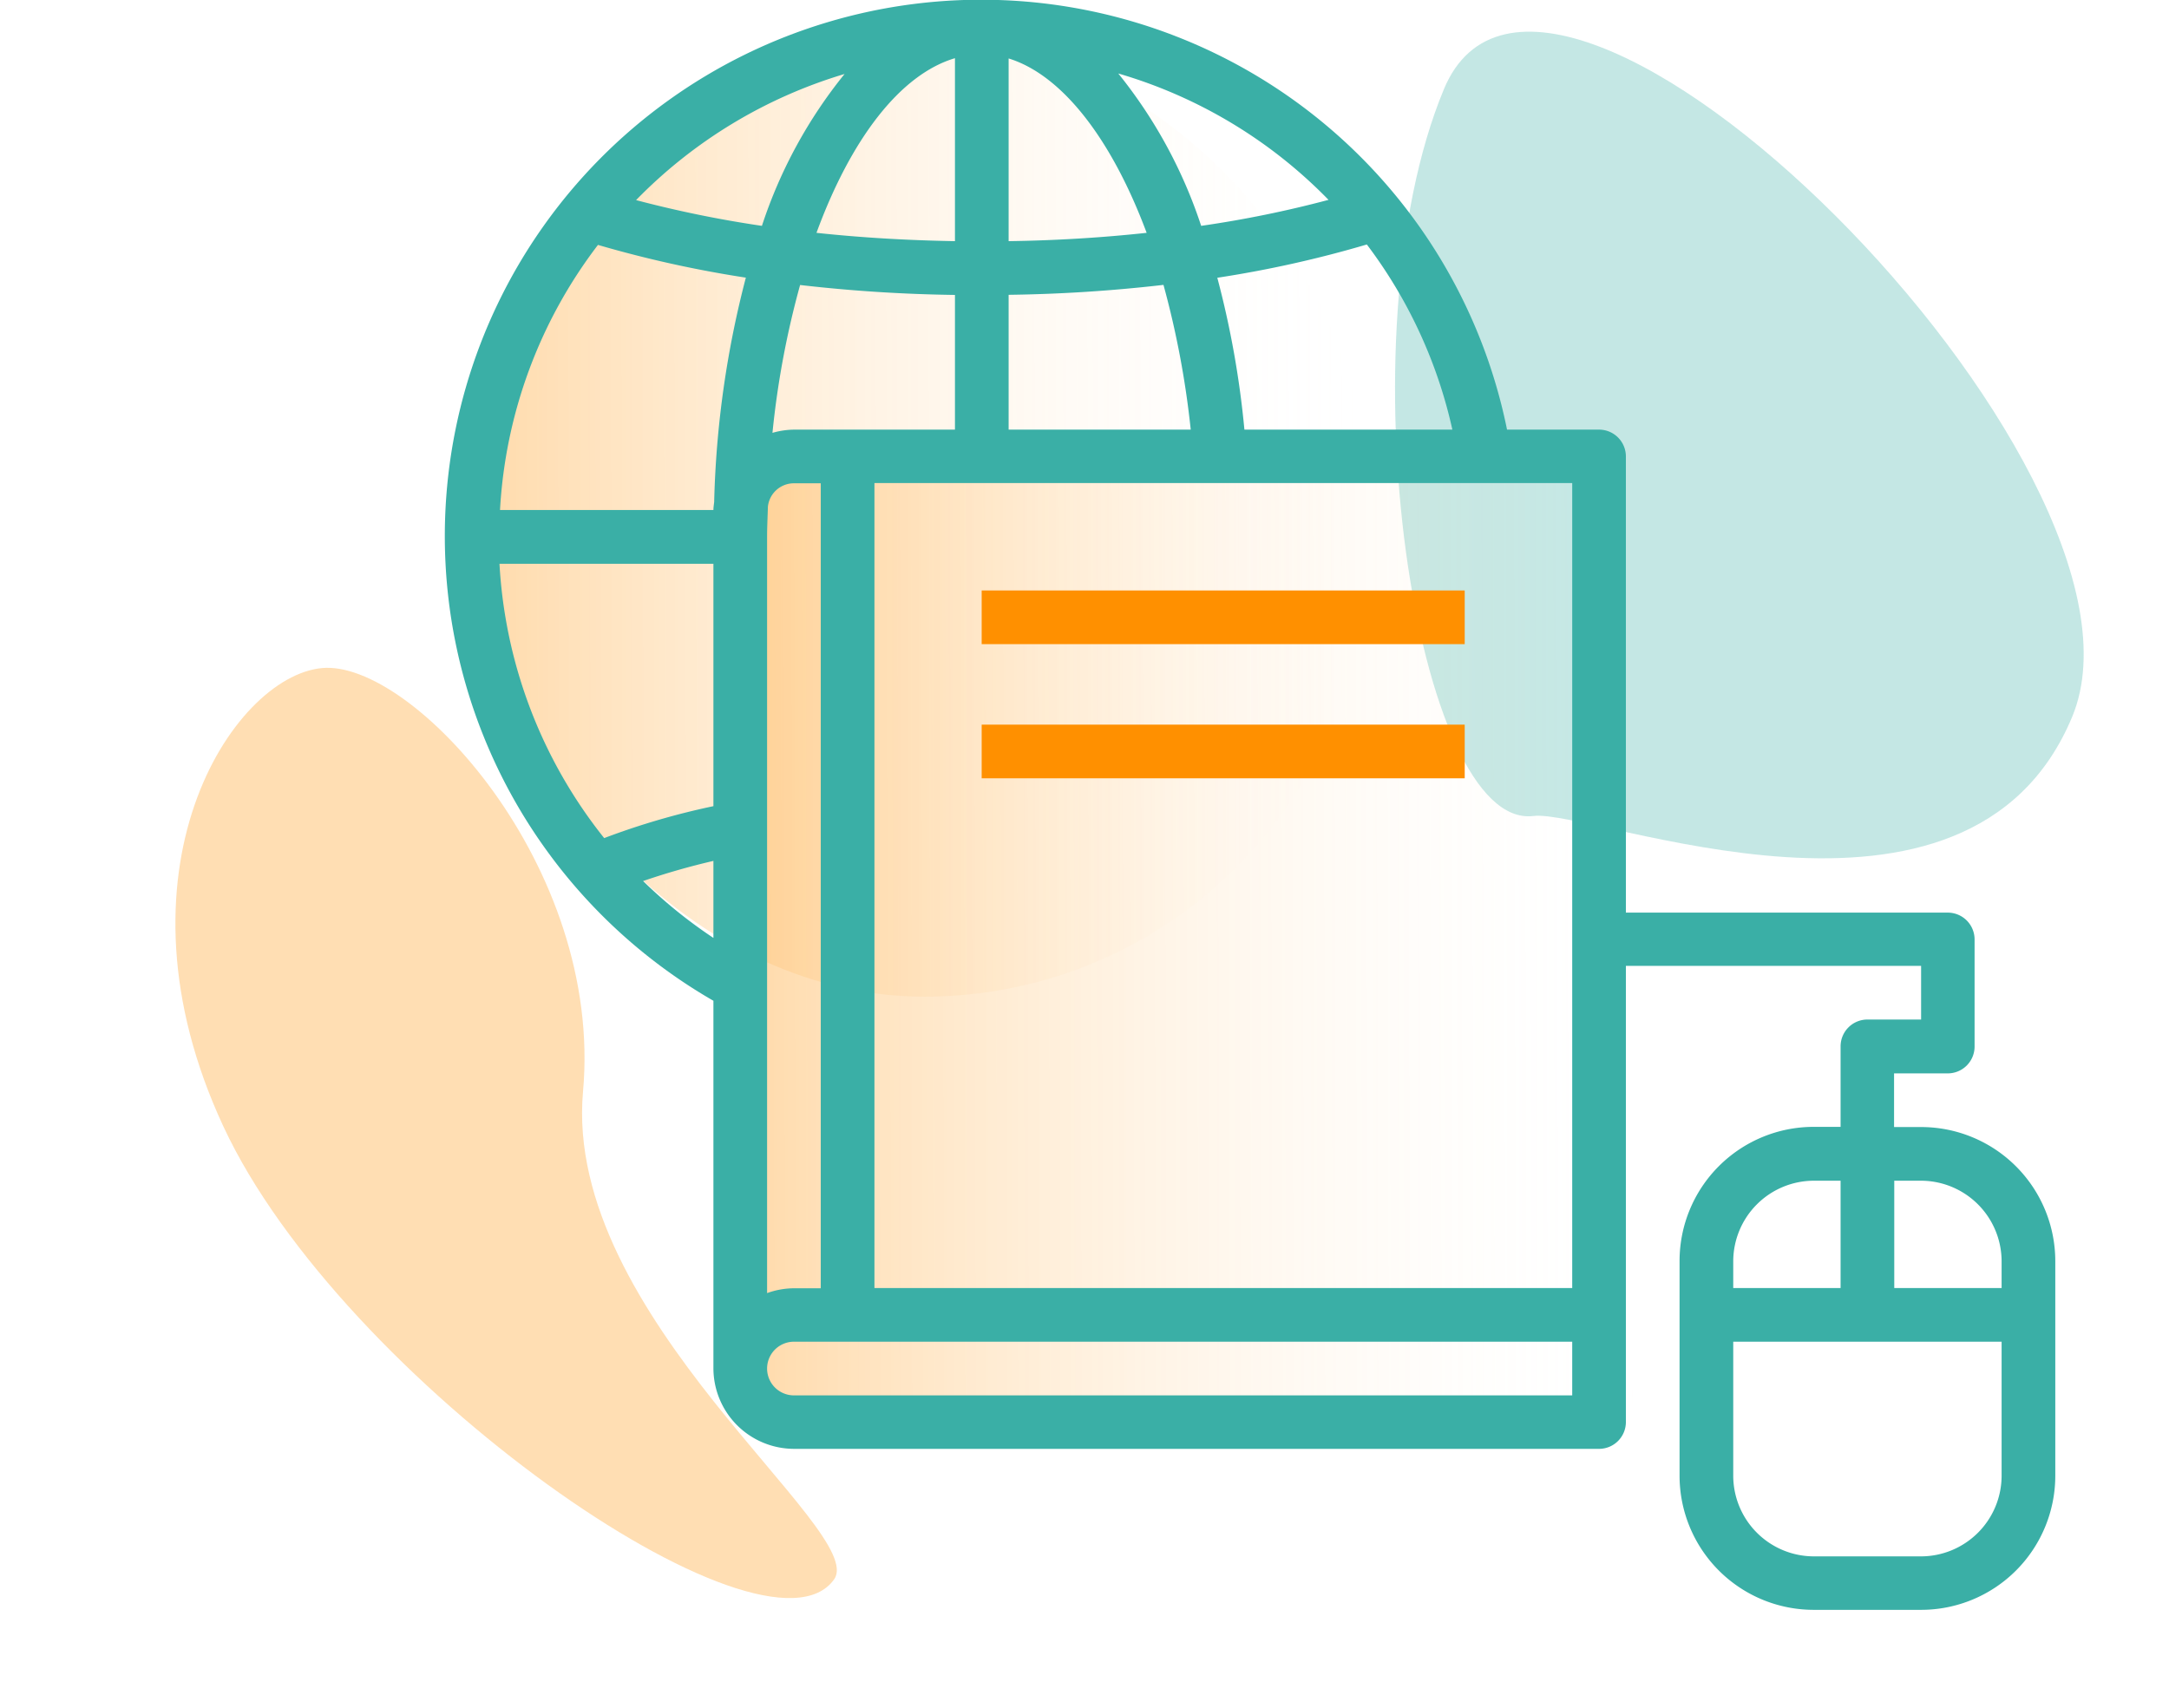 <svg xmlns="http://www.w3.org/2000/svg" width="56.574" height="44.56" viewBox="0 0 56.574 44.56">
    <defs>
        <linearGradient id="linear-gradient" x2="1" y1=".46" y2=".458" gradientUnits="objectBoundingBox">
            <stop offset="0" stop-color="#ff9000" stop-opacity=".329"/>
            <stop offset="1" stop-color="#fff" stop-opacity="0"/>
        </linearGradient>
        <style>
            .cls-5{fill:#ff9000}.cls-3{fill:url(#linear-gradient)}
        </style>
    </defs>
    <g id="responsive-design" transform="translate(12.605 4.354)">
        <path id="Path_2692" fill="#ff9000" d="M714.6 566.108c-1.265 1.988.713 7.731 7.837 9.386s20.005-2.312 19.122-5.272c-.445-1.489-9.758 1.356-14.061-2.68s-11.636-3.422-12.898-1.434z" opacity="0.3" transform="rotate(51.98 922.388 -447.627)"/>
        <path id="Path_2693" fill="#3aafa6" d="M721.16 575.494c6.842 1.654 19.214-2.312 18.365-5.272-.427-1.489 2.089-11.819-4.753-13.474s-20.455 17.091-13.612 18.746z" opacity="0.3" transform="rotate(99 619.735 -10.532)"/>
        <g id="book-mouse-globe-education" transform="translate(-2.997 -6.346)">
            <path id="Rectangle_1923" d="M0 0H23V25H0z" class="cls-3" transform="translate(9.997 13.993)"/>
            <rect id="Rectangle_1924" width="23" height="25" class="cls-3" rx="11.5" transform="translate(2.997 2.993)"/>
            <path id="Path_8442" fill="#3aafa6" d="M40.495 31.394h-.7v-1.4h1.4a.7.7 0 0 0 .7-.7V26.5a.7.7 0 0 0-.7-.7H32.8V13.9a.7.7 0 0 0-.7-.7h-2.4A13.992 13.992 0 1 0 9 28.1v9.589a2.106 2.106 0 0 0 2.1 2.1h21a.7.7 0 0 0 .7-.7v-11.9h7.7v1.4h-1.4a.7.7 0 0 0-.7.7v2.1h-.7a3.5 3.5 0 0 0-3.5 3.5v5.6a3.5 3.5 0 0 0 3.5 3.5h2.8a3.5 3.5 0 0 0 3.5-3.5v-5.6a3.5 3.5 0 0 0-3.505-3.495zM26.041 8.367a12.483 12.483 0 0 1 2.233 4.833H22.85a24.23 24.23 0 0 0-.707-3.962 29.423 29.423 0 0 0 3.9-.868zm-.994-1.162a29.019 29.019 0 0 1-3.325.679 12.6 12.6 0 0 0-2.162-3.975 12.562 12.562 0 0 1 5.487 3.3zM16.7 3.517c1.407.434 2.695 2.121 3.6 4.549-1.162.126-2.373.2-3.6.217zm0 6.166a39.68 39.68 0 0 0 4.039-.259 23.6 23.6 0 0 1 .711 3.776H16.7zM15.3 3.51v4.773c-1.232-.021-2.443-.091-3.612-.217.894-2.436 2.175-4.129 3.612-4.556zm-4.2 9.69a2.124 2.124 0 0 0-.56.084 23.022 23.022 0 0 1 .721-3.857 39.679 39.679 0 0 0 4.039.259V13.2zm.7 1.4v21h-.7a2.1 2.1 0 0 0-.7.126V16c0-.266.014-.525.021-.791a.682.682 0 0 1 .679-.609zM9 26.46a12.589 12.589 0 0 1-1.834-1.484A18.535 18.535 0 0 1 9 24.451zm0-3.437a19.091 19.091 0 0 0-2.849.833A12.58 12.58 0 0 1 3.42 16.7H9zm.021-7.951c-.007.077-.021.147-.021.224H3.434a12.519 12.519 0 0 1 2.555-6.915 29.939 29.939 0 0 0 3.857.854 25.512 25.512 0 0 0-.826 5.837zm-2.038-7.86a12.651 12.651 0 0 1 5.438-3.29 12.459 12.459 0 0 0-2.156 3.962 29.826 29.826 0 0 1-3.283-.672zM31.4 38.394H11.1a.7.7 0 1 1 0-1.4h20.3zm0-2.8H13.2v-21h18.2zm4.2-.7a2.106 2.106 0 0 1 2.1-2.1h.7v2.8h-2.8zm7 5.6a2.106 2.106 0 0 1-2.1 2.1h-2.8a2.106 2.106 0 0 1-2.1-2.1v-3.5h7zm0-4.9h-2.8v-2.8h.7a2.106 2.106 0 0 1 2.1 2.1z"/>
            <path id="Rectangle_1921" d="M0 0H12.599V1.4H0z" class="cls-5" transform="translate(15.997 17.396)"/>
            <path id="Rectangle_1922" d="M0 0H12.599V1.4H0z" class="cls-5" transform="translate(15.997 20.896)"/>
        </g>
    </g>
</svg>
